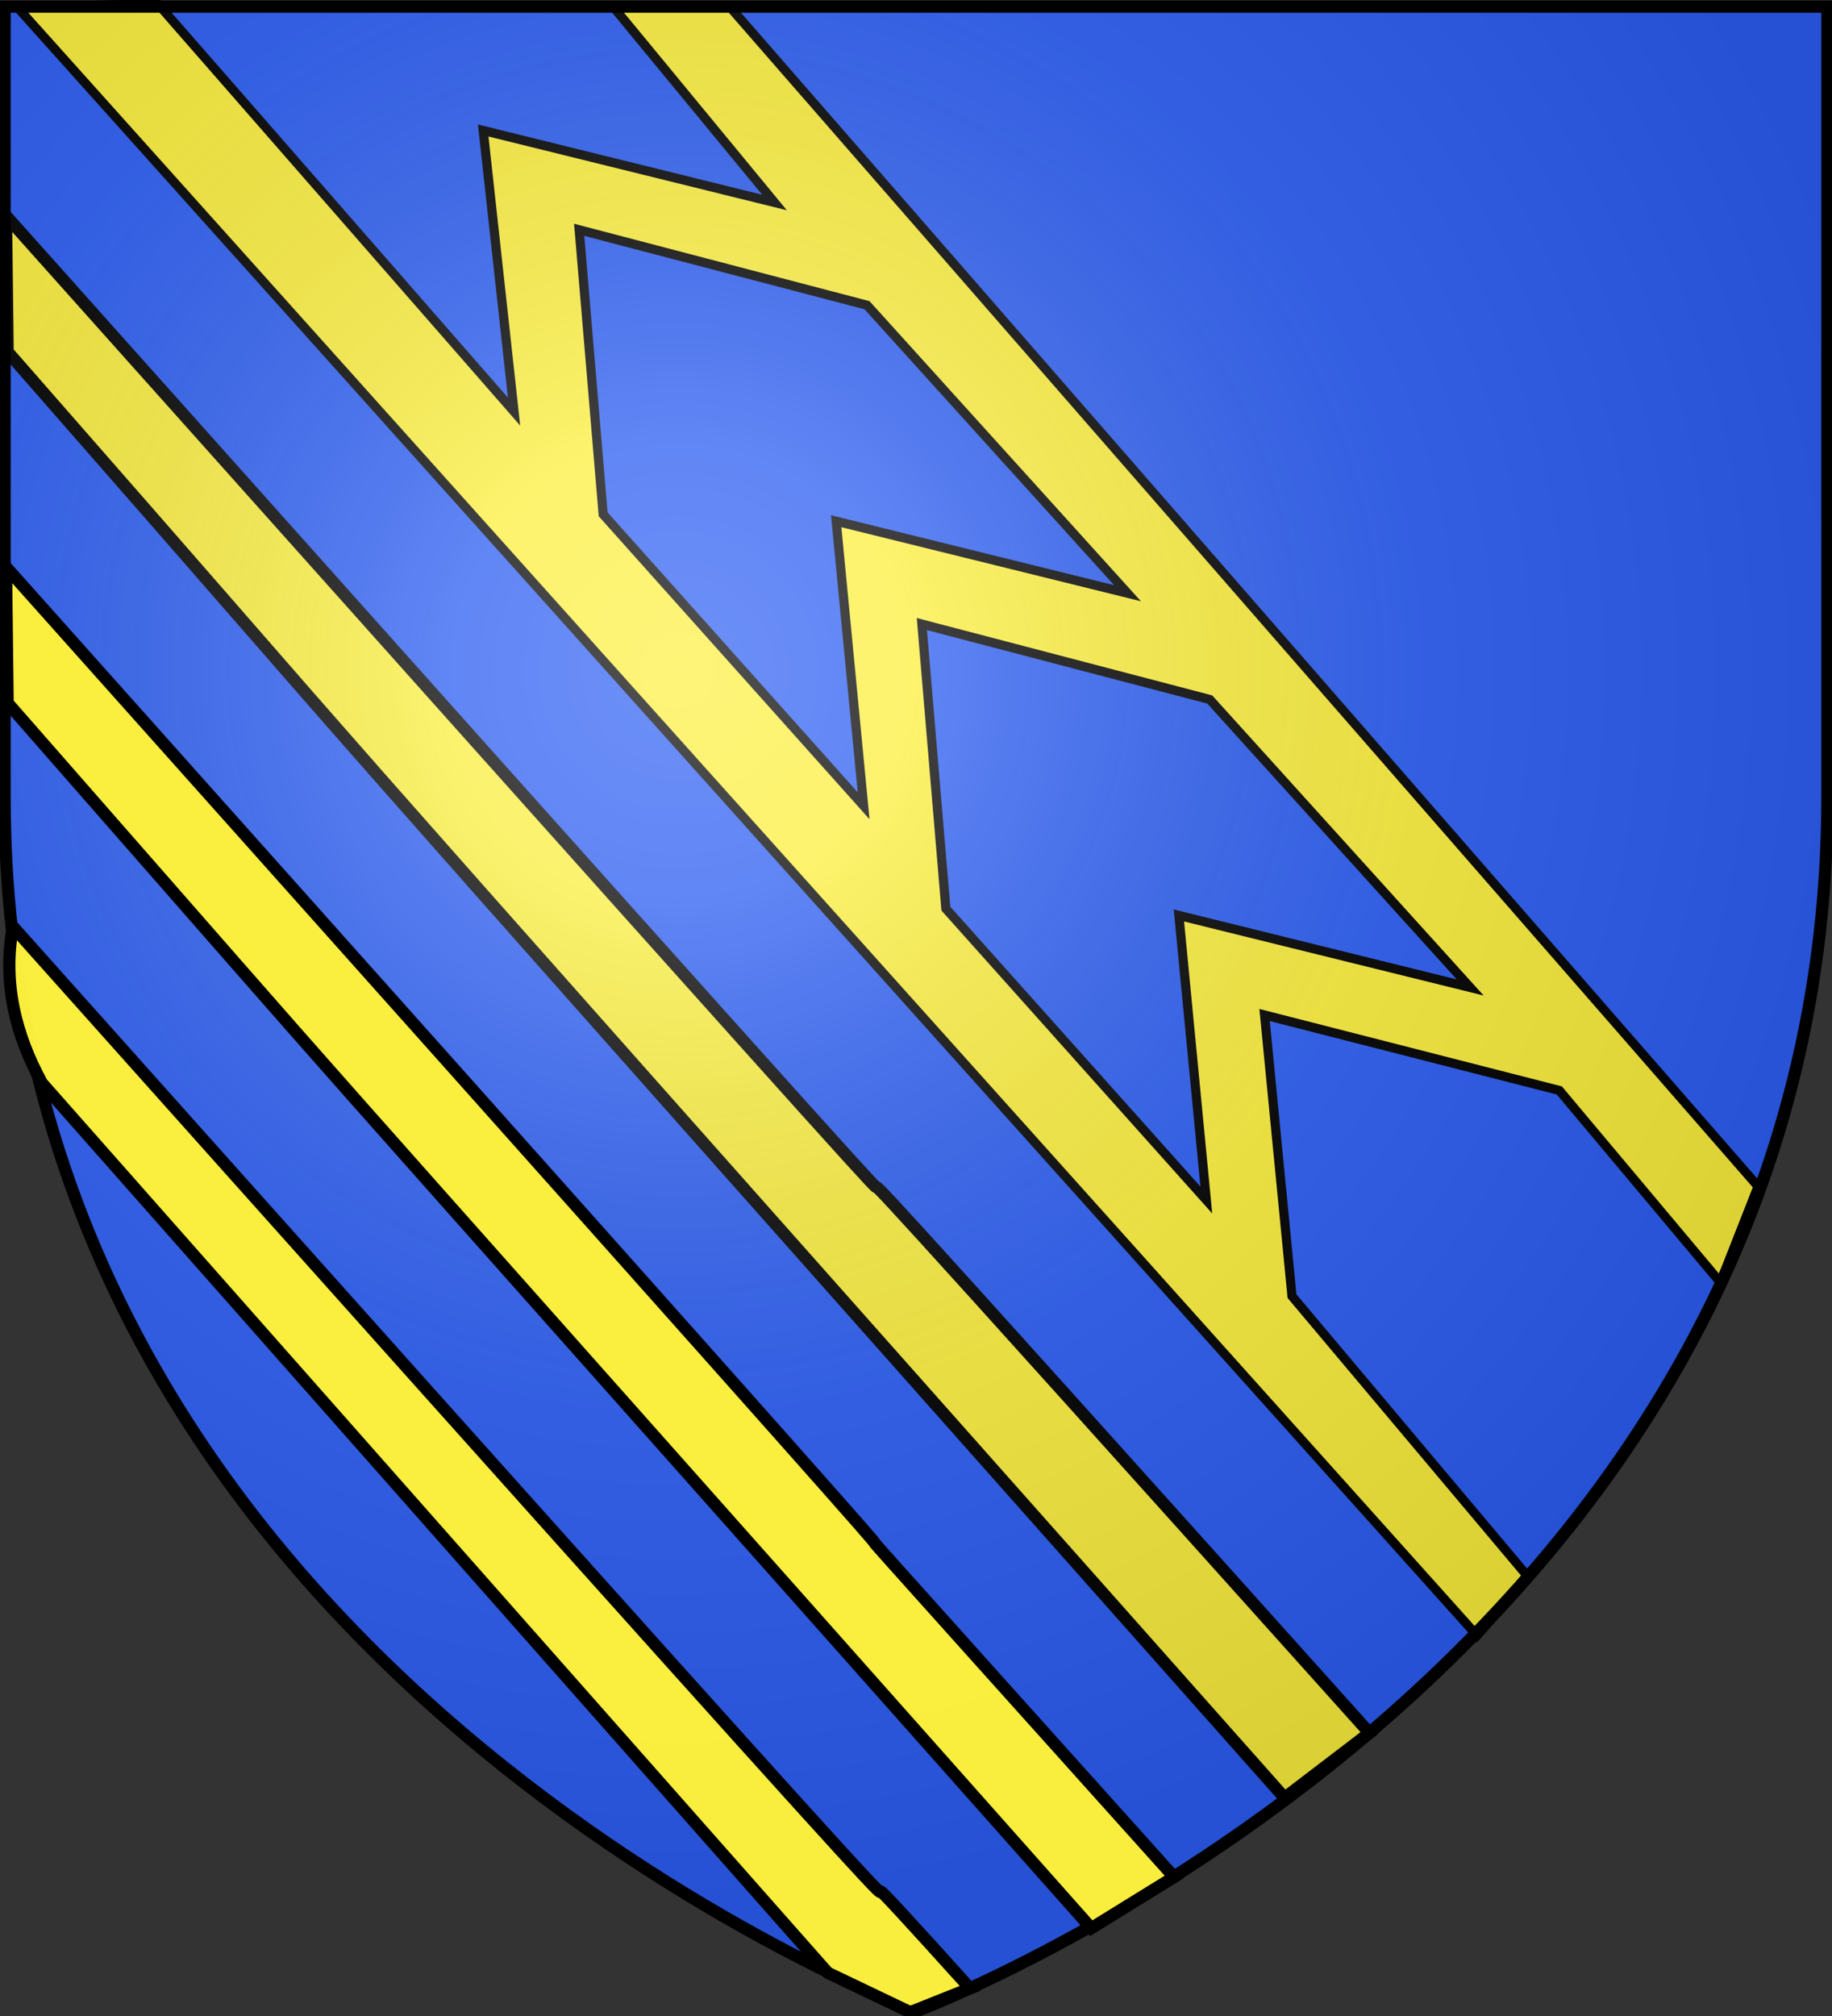 <svg xmlns="http://www.w3.org/2000/svg" xmlns:xlink="http://www.w3.org/1999/xlink" xml:space="preserve" width="600" height="660"><rect width="100%" height="100%" fill="#333333" stroke="none"/><path d="M300 658.5s298.5-112.32 298.5-397.772V2.176H1.5v258.552C1.5 546.18 300 658.5 300 658.5Z" style="fill:#2b5df2"/><path d="M1.966 70.654c518.98 581.008 91.77 101.182 446.559 496.69l-27.806 21.233C26.185 144.212 162.306 297.459 2.504 115.174Z" style="fill:#fcef3c;fill-opacity:.988;stroke:#000;stroke-width:4"/><g transform="translate(675.68 573.542)"><path d="m-670.068-571.228 478.139 533.136 16.836-19.08-77.445-92.036-8.98-92.036 96.526 24.692 52.753 62.854 12.346-31.427-336.717-386.103h-38.162l52.753 63.977-95.404-23.57 10.102 92.036L-624.05-572.35z" style="fill:#fcef3c;fill-rule:evenodd;stroke:#000;stroke-width:3;stroke-linecap:butt;stroke-linejoin:miter;stroke-miterlimit:4;stroke-dasharray:none;stroke-opacity:1"/><path id="a" d="m-478.139-405.15 85.302 95.404-8.98-93.159 95.404 23.57-85.302-94.28-94.28-24.693z" style="fill:#2b5df2;fill-rule:evenodd;stroke:#000;stroke-width:3;stroke-linecap:butt;stroke-linejoin:miter;stroke-miterlimit:4;stroke-dasharray:none;stroke-opacity:1"/><use xlink:href="#a" width="100%" height="100%" transform="translate(112.24 129.075)"/></g><radialGradient id="b" cx="-141.664" cy="360.186" r="300.001" gradientTransform="matrix(1.353 0 0 1.349 413.733 -266.283)" gradientUnits="userSpaceOnUse"><stop offset="0" style="stop-color:#fff;stop-opacity:.314"/><stop offset=".19" style="stop-color:#fff;stop-opacity:.251"/><stop offset=".6" style="stop-color:#6b6b6b;stop-opacity:.126"/><stop offset="1" style="stop-color:#000;stop-opacity:.126"/></radialGradient><path fill="url(#b)" d="M300 658.5s298.5-112.32 298.5-397.772V2.176H1.5v258.552C1.5 546.18 300 658.5 300 658.5z"/><g style="display:inline"><path d="M300 658.5S1.5 546.18 1.5 260.728V2.176h597v258.552C598.5 546.18 300 658.5 300 658.5Z" style="fill:none;stroke:#000;stroke-width:4;stroke-miterlimit:4;stroke-dasharray:none"/></g><path d="M1.966 185.627c483.156 540.902 144.97 164.316 382.56 428.878l-27.121 16.753C39.559 273.253 153.237 402.088 2.504 230.148ZM4.21 303.335C420.995 769.933 226.02 549.312 317.715 650.95l-19.603 7.816-27.004-12.904L13.728 354.59C5.158 338.854.831 322.058 4.21 303.335Z" style="fill:#fcef3c;fill-opacity:.988;stroke:#000;stroke-width:4"/></svg>